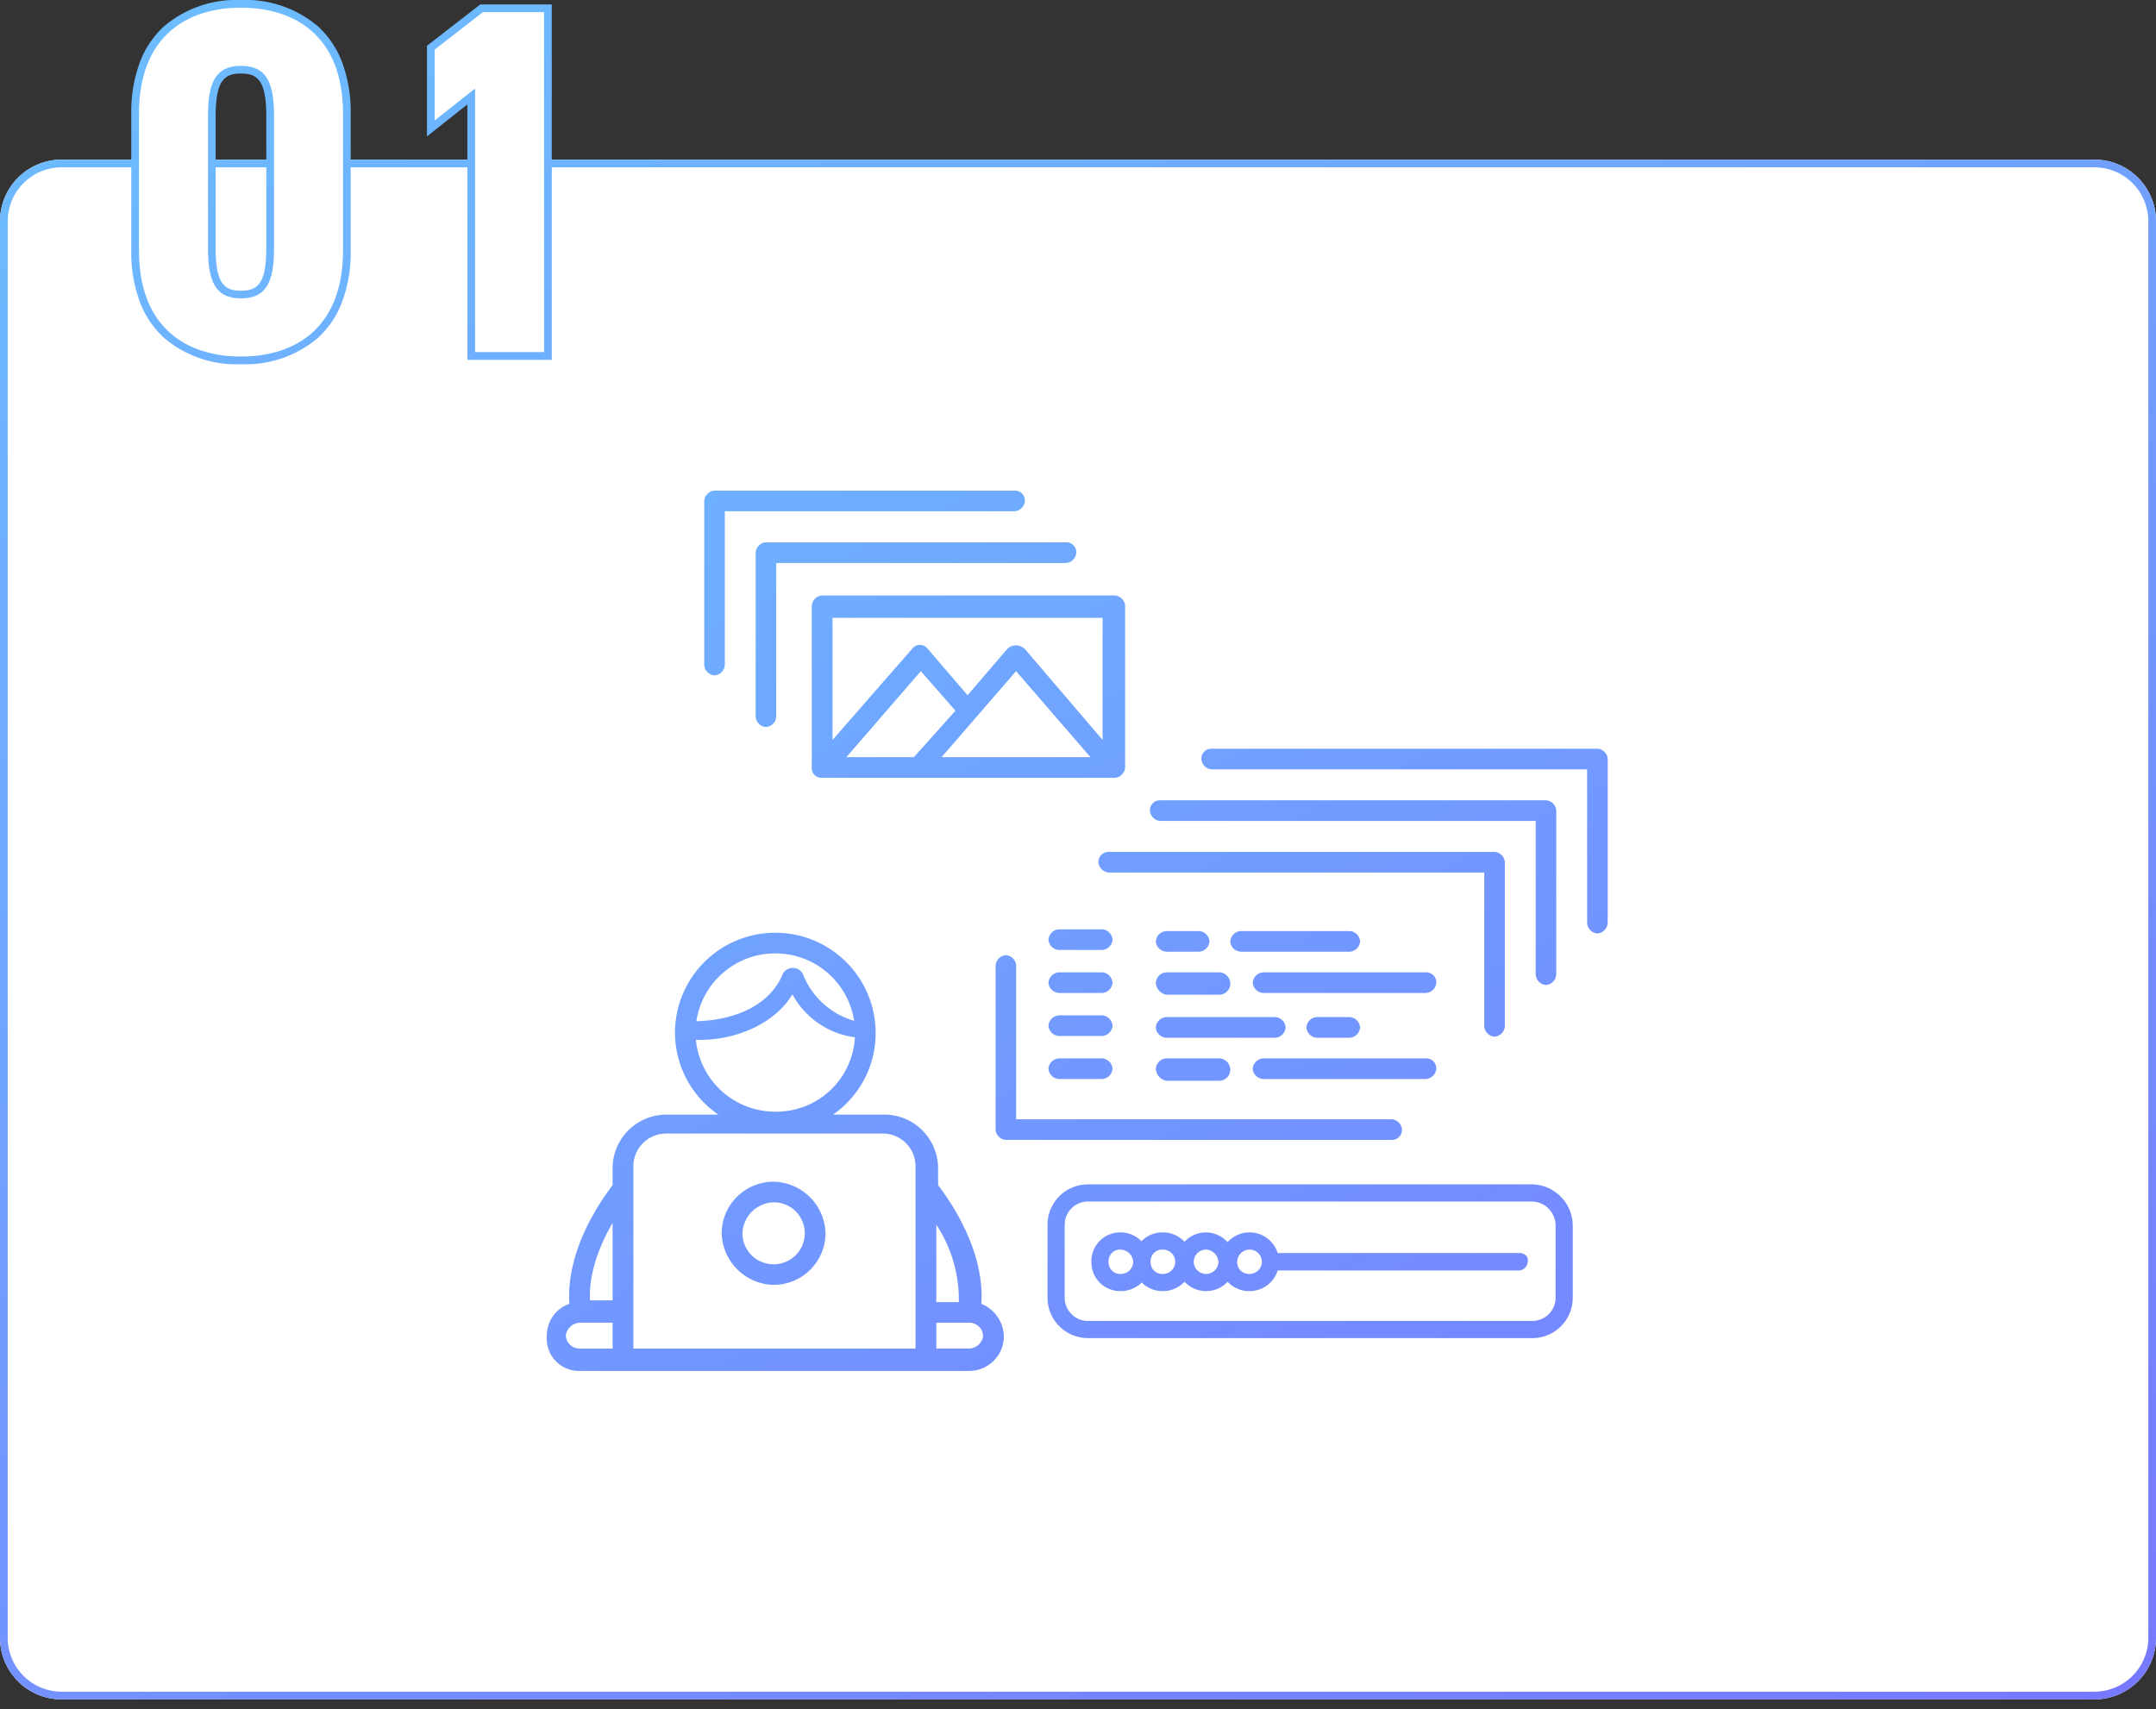<svg xmlns="http://www.w3.org/2000/svg" xmlns:xlink="http://www.w3.org/1999/xlink" width="280" height="222" viewBox="0 0 280 222"><rect x="0" y="0" width="280" height="222" fill="#333333" stroke="none"/><defs><linearGradient id="a" x1="-0.346" y1="-0.396" x2="1.308" y2="1.403" gradientUnits="objectBoundingBox"><stop offset="0" stop-color="#6accff"/><stop offset="1" stop-color="#7a62ff"/></linearGradient><clipPath id="b"><path d="M0,0H280V222H0Z" transform="translate(186 163)" fill="#fff" stroke="#707070" stroke-width="1"/></clipPath><linearGradient id="c" x1="0" y1="-0.105" x2="1" y2="1" xlink:href="#a"/><clipPath id="d"><path d="M0,0H202V200H0Z" fill="url(#a)"/></clipPath></defs><g transform="translate(-186 -163)" clip-path="url(#b)"><g transform="translate(0 -1.263)"><g transform="translate(-117.999 -4257.002)"><path d="M8,0H272a8,8,0,0,1,8,8V192a8,8,0,0,1-8,8H8a8,8,0,0,1-8-8V8A8,8,0,0,1,8,0Z" transform="translate(304 4442)" fill="#fff"/><path d="M-14670,12706.735a8,8,0,0,1-8-8v-184a8,8,0,0,1,8-8h9.047v-5.975a18.473,18.473,0,0,1,1.149-6.756,12.112,12.112,0,0,1,3.168-4.638,14.557,14.557,0,0,1,9.932-3.367,14.554,14.554,0,0,1,9.931,3.367,12.1,12.1,0,0,1,3.168,4.638,18.473,18.473,0,0,1,1.149,6.756v5.975h15.151v-7.172l-5.246,4.159v-11.773l6.93-5.374h9.279v20.16H-14406a8,8,0,0,1,8,8v184a8,8,0,0,1-8,8Zm-7-192v184a7.008,7.008,0,0,0,7,7h264a7.008,7.008,0,0,0,7-7v-184a7.008,7.008,0,0,0-7-7h-200.341v25h-10.963v-25h-15.151v10.818a18.472,18.472,0,0,1-1.149,6.753,12.079,12.079,0,0,1-3.168,4.638,14.558,14.558,0,0,1-9.931,3.366,14.561,14.561,0,0,1-9.932-3.366,12.09,12.09,0,0,1-3.168-4.638,18.472,18.472,0,0,1-1.149-6.753v-10.818H-14670A7.008,7.008,0,0,0-14677,12514.737Zm18.047,3.816c0,4.395,1.229,7.725,3.654,9.9a12.6,12.6,0,0,0,8.594,2.858,12.6,12.6,0,0,0,8.594-2.858c2.424-2.178,3.654-5.508,3.654-9.9v-10.818h-6.958v10.5a10.5,10.5,0,0,1-1.014,5.353,4.569,4.569,0,0,1-4.276,2.174,4.57,4.57,0,0,1-4.277-2.174,10.517,10.517,0,0,1-1.009-5.353v-10.5h-6.962Zm43.647,12.183h6.962v-23h-6.962Zm-34.689-12.5c0,4.646,1.157,5.525,3.29,5.525s3.289-.88,3.289-5.525v-10.5h-6.579Zm41.651-11.5v-18.16h-6.594l-5.613,4.354v6.656l5.245-4.159v11.309Zm-26.113,0v-5.975c0-4.4-1.23-7.729-3.654-9.905a12.6,12.6,0,0,0-8.594-2.854,12.6,12.6,0,0,0-8.594,2.854c-2.425,2.177-3.654,5.507-3.654,9.905v5.975h6.962v-5.658a10.515,10.515,0,0,1,1.009-5.352,4.578,4.578,0,0,1,4.277-2.174,4.576,4.576,0,0,1,4.276,2.174,10.5,10.5,0,0,1,1.014,5.352v5.658Zm-8.959,0v-5.658c0-4.645-1.156-5.525-3.289-5.525s-3.29.881-3.29,5.525v5.658Z" transform="translate(14982 -8064.736)" fill="url(#c)"/><path d="M15.3.576c7.04,0,13.248-3.712,13.248-13.76V-30.976c0-10.048-6.208-13.76-13.248-13.76S2.048-41.024,2.048-30.976v17.792C2.048-3.136,8.256.576,15.3.576Zm0-7.552c-3.392,0-4.288-2.3-4.288-6.528V-30.656c0-4.224.9-6.528,4.288-6.528s4.288,2.3,4.288,6.528V-13.5C19.584-9.28,18.688-6.976,15.3-6.976ZM54.656-44.16H46.72L40.448-39.3v9.216L45.7-34.24V0h8.96Z" transform="translate(320 4467)" fill="#fff"/></g><g transform="translate(226 184.999)"><g transform="translate(-1)" clip-path="url(#d)"><path d="M-15016.712,5051.8a4.178,4.178,0,0,1-4.271-4.471,4.369,4.369,0,0,1,2.926-4.245c-.453-7.151,4.271-13.632,5.616-15.418v-2.235a6.987,6.987,0,0,1,6.971-6.925h6.758a12.937,12.937,0,0,1-5.627-10.661,13.007,13.007,0,0,1,13.028-12.957,13.01,13.01,0,0,1,13.029,12.957,12.834,12.834,0,0,1-5.528,10.661h6.67a6.984,6.984,0,0,1,6.971,6.925v2.235c1.35,1.787,6.069,8.267,5.621,15.418a4.692,4.692,0,0,1,2.921,4.245,4.5,4.5,0,0,1-4.5,4.471Zm46.315-2.906h4.271a1.9,1.9,0,0,0,1.8-1.564,1.767,1.767,0,0,0-1.8-1.787h-4.271Zm-39.346-23.686V5048.9h36.646v-23.686a4.253,4.253,0,0,0-4.271-4.245h-28.1A4.254,4.254,0,0,0-15009.742,5025.209Zm-8.769,21.9a1.77,1.77,0,0,0,1.8,1.787h4.271v-3.352h-4.271A1.928,1.928,0,0,0-15018.511,5047.108Zm48.114-4.245h2.922a17.718,17.718,0,0,0-2.922-10.058Zm-44.966-.227h2.921v-10.054C-15014.013,5035.263-15015.589,5039.067-15015.362,5042.637Zm24.051-24.511a10.206,10.206,0,0,0,10.339-9.664,10.83,10.83,0,0,1-8.114-5.57c-2.392,3.944-7.62,6.064-12.536,5.9A10.339,10.339,0,0,0-14991.312,5018.125Zm-10.251-11.742c5.556-.187,9.5-2.34,11.111-5.878a1.472,1.472,0,0,1,2.823,0,10.225,10.225,0,0,0,6.561,5.826,10.344,10.344,0,0,0-10.244-8.763A10.343,10.343,0,0,0-15001.562,5006.384Zm50.863,41.154a5.247,5.247,0,0,1-5.255-5.229V5032.8a5.25,5.25,0,0,1,5.255-5.233H-14893a5.389,5.389,0,0,1,5.255,5.372v9.372a5.247,5.247,0,0,1-5.255,5.229Zm-3.026-14.74v9.511a3.016,3.016,0,0,0,3.026,3H-14893a3.016,3.016,0,0,0,3.026-3v-9.372a3.125,3.125,0,0,0-3.026-3.136h-57.694A3.013,3.013,0,0,0-14953.726,5032.8Zm21.159,7.425a3.828,3.828,0,0,1-2.8,1.211,3.824,3.824,0,0,1-2.8-1.22,3.824,3.824,0,0,1-2.8,1.22,3.827,3.827,0,0,1-2.762-1.119,3.821,3.821,0,0,1-2.705,1.119,3.735,3.735,0,0,1-3.826-3.812,3.738,3.738,0,0,1,3.826-3.815,3.827,3.827,0,0,1,2.68,1.146,3.818,3.818,0,0,1,2.787-1.146,3.822,3.822,0,0,1,2.8,1.22,3.822,3.822,0,0,1,2.8-1.22,3.848,3.848,0,0,1,2.8,1.268,3.825,3.825,0,0,1,2.846-1.268,3.836,3.836,0,0,1,3.658,2.684h31.33a1.212,1.212,0,0,1,.987.4.892.892,0,0,1,.136.8,1.169,1.169,0,0,1-1.123,1.063h-31.33a3.838,3.838,0,0,1-3.658,2.681A3.81,3.81,0,0,1-14932.566,5040.223Zm1.248-2.6a1.507,1.507,0,0,0,1.6,1.58,1.592,1.592,0,0,0,1.6-1.58,1.6,1.6,0,0,0-1.6-1.58A1.6,1.6,0,0,0-14931.318,5037.623Zm-5.644,0a1.591,1.591,0,0,0,1.6,1.58,1.592,1.592,0,0,0,1.6-1.58,1.7,1.7,0,0,0-1.6-1.58A1.594,1.594,0,0,0-14936.962,5037.623Zm-5.609,0a1.509,1.509,0,0,0,1.606,1.58,1.591,1.591,0,0,0,1.6-1.58,1.594,1.594,0,0,0-1.6-1.58A1.507,1.507,0,0,0-14942.571,5037.623Zm-5.458,0a1.507,1.507,0,0,0,1.6,1.58,1.591,1.591,0,0,0,1.6-1.58,1.7,1.7,0,0,0-1.6-1.58A1.5,1.5,0,0,0-14948.029,5037.623Zm-50.245-3.7a6.74,6.74,0,0,1,6.745-6.7,6.89,6.89,0,0,1,6.744,6.7,6.743,6.743,0,0,1-6.744,6.7A6.9,6.9,0,0,1-14998.274,5033.925Zm2.7,0a4.02,4.02,0,0,0,4.046,4.022,4.017,4.017,0,0,0,4.045-4.022,4.015,4.015,0,0,0-4.045-4.022A4.168,4.168,0,0,0-14995.575,5033.925Zm34.23-12.131h-.015a1.282,1.282,0,0,1-.812-.325,1.381,1.381,0,0,1-.527-1.017c0-.029,0-.058,0-.086v-21.21a1.447,1.447,0,0,1,1.335-1.357,1.447,1.447,0,0,1,1.338,1.357v19.958h48.751a1.444,1.444,0,0,1,1.35,1.338,1.294,1.294,0,0,1-1.35,1.342Zm20.8-7.683a1.672,1.672,0,0,1-1.35-1.561,1.447,1.447,0,0,1,1.35-1.342h6.971a1.484,1.484,0,0,1,1.35,1.564,1.444,1.444,0,0,1-1.35,1.338Zm12.592-.223a1.45,1.45,0,0,1-1.354-1.338,1.451,1.451,0,0,1,1.354-1.342h21.133a1.294,1.294,0,0,1,1.35,1.342,1.447,1.447,0,0,1-1.35,1.338Zm-26.528,0a1.447,1.447,0,0,1-1.354-1.338,1.448,1.448,0,0,1,1.354-1.342h5.616a1.447,1.447,0,0,1,1.35,1.342,1.447,1.447,0,0,1-1.35,1.338Zm33.5-5.361a1.448,1.448,0,0,1-1.354-1.342,1.451,1.451,0,0,1,1.354-1.342h4.271a1.447,1.447,0,0,1,1.346,1.342,1.443,1.443,0,0,1-1.346,1.342Zm-19.562,0a1.447,1.447,0,0,1-1.35-1.342,1.45,1.45,0,0,1,1.35-1.342h14.163a1.447,1.447,0,0,1,1.346,1.342,1.443,1.443,0,0,1-1.346,1.342Zm41.306-1.5v-19.958h-48.751a1.444,1.444,0,0,1-1.35-1.338,1.294,1.294,0,0,1,1.35-1.342h50.086a1.265,1.265,0,0,1,.755.279,1.4,1.4,0,0,1,.583,1.063v21.3a1.447,1.447,0,0,1-1.338,1.354A1.445,1.445,0,0,1-14899.237,5007.031Zm-55.242,1.271a1.444,1.444,0,0,1-1.354-1.338,1.448,1.448,0,0,1,1.354-1.342h5.616a1.447,1.447,0,0,1,1.35,1.342,1.444,1.444,0,0,1-1.35,1.338Zm13.937-5.361a1.676,1.676,0,0,1-1.35-1.564,1.447,1.447,0,0,1,1.35-1.342h6.971a1.484,1.484,0,0,1,1.35,1.564,1.447,1.447,0,0,1-1.35,1.342Zm12.592-.226a1.447,1.447,0,0,1-1.354-1.338,1.451,1.451,0,0,1,1.354-1.342h21.133a1.294,1.294,0,0,1,1.35,1.342,1.444,1.444,0,0,1-1.35,1.338Zm-26.528,0a1.444,1.444,0,0,1-1.354-1.338,1.448,1.448,0,0,1,1.354-1.342h5.616a1.447,1.447,0,0,1,1.35,1.342,1.444,1.444,0,0,1-1.35,1.338Zm61.919-2.386v-19.958h-48.747a1.447,1.447,0,0,1-1.35-1.342,1.291,1.291,0,0,1,1.35-1.338h50.085a1.306,1.306,0,0,1,.866.373h0l0,0a1.357,1.357,0,0,1,.467.961.843.843,0,0,1,0,.086v21.213a1.447,1.447,0,0,1-1.335,1.354A1.45,1.45,0,0,1-14892.561,5000.328Zm-38.312-2.975a1.444,1.444,0,0,1-1.35-1.342,1.444,1.444,0,0,1,1.35-1.338h14.163a1.443,1.443,0,0,1,1.346,1.338,1.443,1.443,0,0,1-1.346,1.342Zm-9.67,0a1.447,1.447,0,0,1-1.35-1.342,1.447,1.447,0,0,1,1.35-1.338h4.275a1.446,1.446,0,0,1,1.346,1.338,1.447,1.447,0,0,1-1.346,1.342Zm-13.937-.226a1.444,1.444,0,0,1-1.354-1.338,1.448,1.448,0,0,1,1.354-1.342h5.616a1.447,1.447,0,0,1,1.35,1.342,1.444,1.444,0,0,1-1.35,1.338Zm68.6-3.5v-19.958h-48.752a1.447,1.447,0,0,1-1.35-1.342,1.291,1.291,0,0,1,1.35-1.338h50.086a1.321,1.321,0,0,1,.882.384,1.35,1.35,0,0,1,.456.954v21.3a1.447,1.447,0,0,1-1.338,1.354A1.447,1.447,0,0,1-14885.88,4993.625Zm-99.576-18.86a1.252,1.252,0,0,1-1.12-1.338v-21.005a1.444,1.444,0,0,1,1.346-1.342h38a1.447,1.447,0,0,1,1.35,1.342v21.005a1.447,1.447,0,0,1-1.35,1.338Zm15.738-2.681h19.336l-9.662-11.174Zm-12.365,0h8.77l5.395-6.035-4.494-5.139Zm23.158-14.076,10.118,11.841v-15.863h-35.074v15.863l10.341-11.841a1.269,1.269,0,0,1,2.024,0l5.172,6.032,5.173-6.032a1.7,1.7,0,0,1,1.127-.449A1.7,1.7,0,0,1-14958.925,4958.008Zm-34.935,8.8V4945.6a.85.85,0,0,1,0-.086,1.374,1.374,0,0,1,.527-1.015,1.285,1.285,0,0,1,.811-.324h38.958a1.288,1.288,0,0,1,1.346,1.338,1.443,1.443,0,0,1-1.346,1.342h-37.623v19.958a1.447,1.447,0,0,1-1.335,1.354A1.447,1.447,0,0,1-14993.859,4966.811Zm-6.681-6.707v-21.209c0-.029,0-.058,0-.086a1.392,1.392,0,0,1,.563-1.047,1.277,1.277,0,0,1,.778-.3h38.953a1.294,1.294,0,0,1,1.35,1.342,1.447,1.447,0,0,1-1.35,1.342h-37.619V4960.1a1.447,1.447,0,0,1-1.334,1.357A1.449,1.449,0,0,1-15000.54,4960.1Z" transform="translate(15052.999 -4894.466)" fill="url(#a)"/></g></g></g></g></svg>